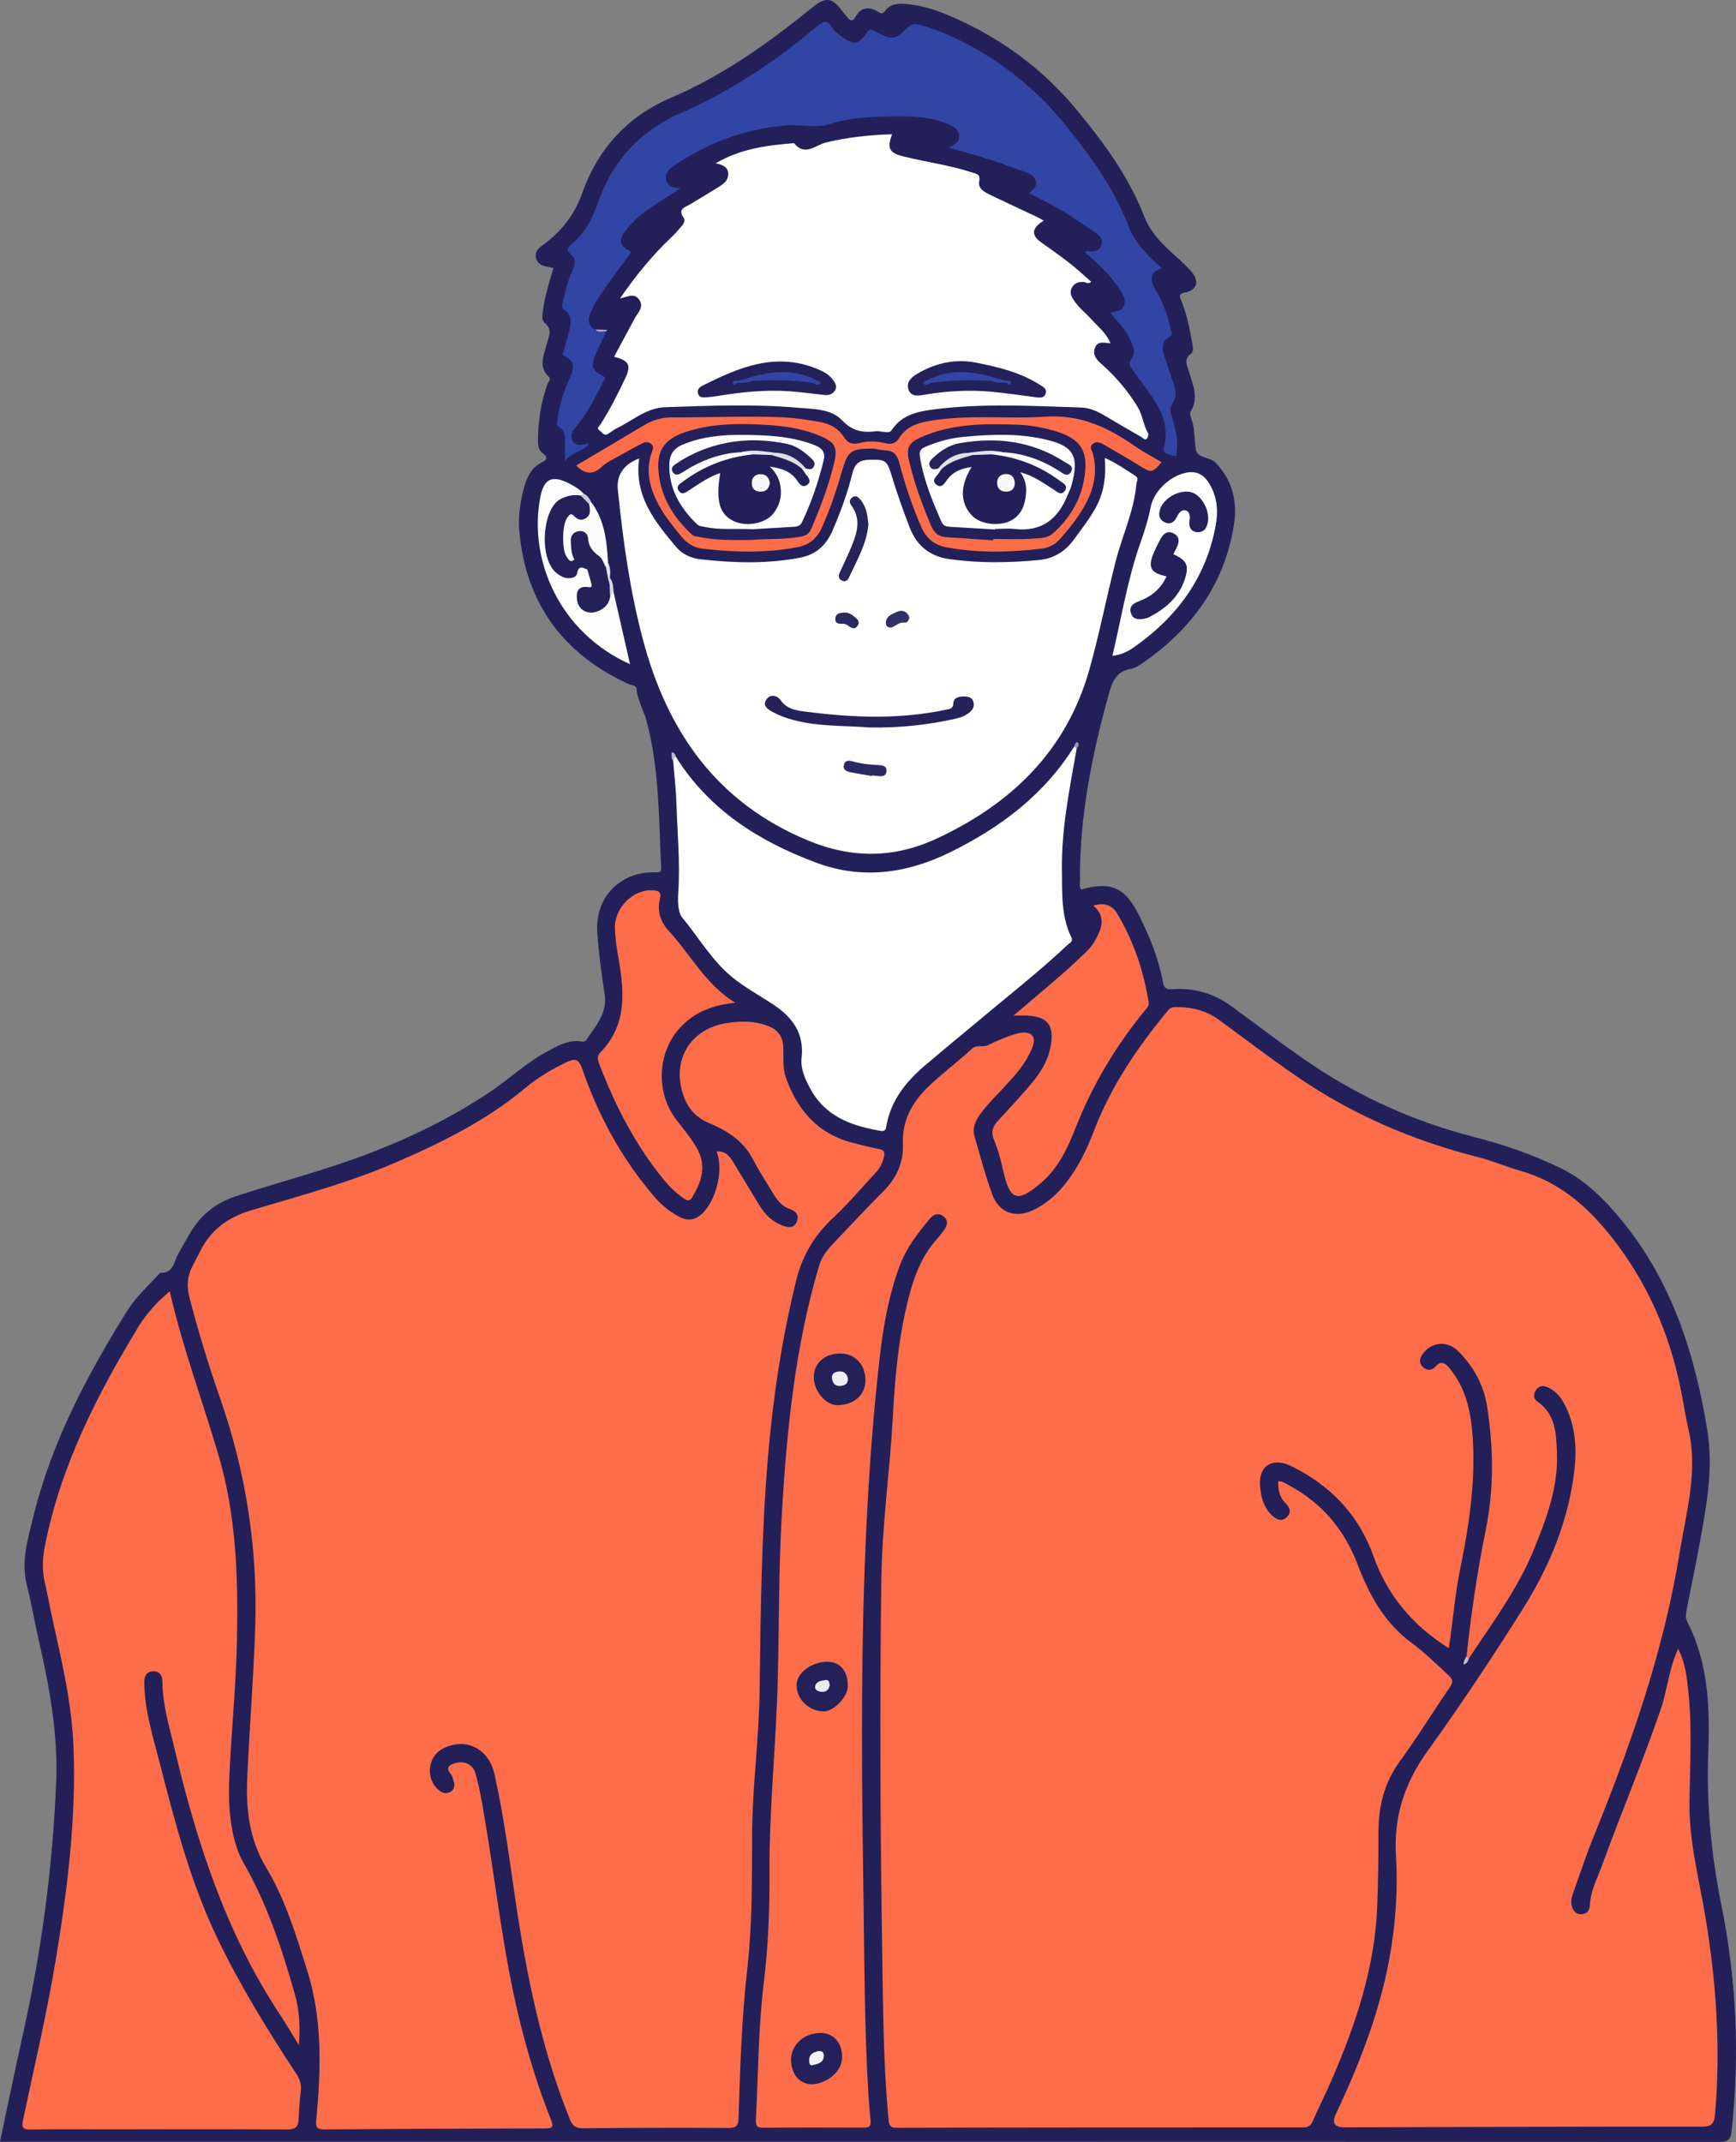 <?xml version="1.0" encoding="UTF-8"?><svg id="_レイヤー_2" xmlns="http://www.w3.org/2000/svg" viewBox="0 0 240.41 296.6"><rect x="0" y="0" width="240.41" height="296.6" fill="#808080" stroke="none"/><defs><style>.cls-1{fill:#e2e1e9;}.cls-1,.cls-2,.cls-3,.cls-4,.cls-5,.cls-6,.cls-7,.cls-8,.cls-9,.cls-10,.cls-11,.cls-12,.cls-13,.cls-14,.cls-15,.cls-16,.cls-17,.cls-18,.cls-19,.cls-20,.cls-21,.cls-22,.cls-23,.cls-24,.cls-25,.cls-26,.cls-27,.cls-28,.cls-29{stroke-width:0px;}.cls-2{fill:#d8d7e1;}.cls-3{fill:#24215a;}.cls-4{fill:#b4b3c6;}.cls-5{fill:#cbcad7;}.cls-6{fill:#232059;}.cls-7{fill:#27245c;}.cls-8{fill:#e3e3ea;}.cls-9{fill:#25225a;}.cls-10{fill:#323065;}.cls-11{fill:#fd6d4a;}.cls-12{fill:#242159;}.cls-13{fill:#e0e0e8;}.cls-14{fill:#bfbecf;}.cls-15{fill:#ebebf0;}.cls-16{fill:#eeedf2;}.cls-17{fill:#f9f9fa;}.cls-18{fill:#e0dfe7;}.cls-19{fill:#fefefe;}.cls-20{fill:#bbbacb;}.cls-21{fill:#f3f3f6;}.cls-22{fill:#26235b;}.cls-23{fill:#fdfdfe;}.cls-24{fill:#f8f8f9;}.cls-25{fill:#3145a5;}.cls-26{fill:#2c2960;}.cls-27{fill:#2b2960;}.cls-28{fill:#fcfcfc;}.cls-29{fill:#9897b1;}</style></defs><g id="_レイヤー_1-2"><path class="cls-6" d="M76.67,37.1c-.38-.07-.71-.11-1.02-.19-.67-.17-1.27-.45-1.43-1.21-.16-.76.25-1.26.82-1.67,2.58-1.87,4.47-4.13,5.58-7.28,2.14-6.07,6.26-10.64,12.22-13.18,7.29-3.11,13.61-7.63,19.7-12.57,1.84-1.5,2.75-1.33,4.17.61.19.27.41.52.62.77.4.47.72.68,1.14-.05.71-1.25,1.76-1.49,3.02-.76.35.2.66.53,1.05-.03.72-1.03,1.83-1.09,2.95-.99,2.34.2,4.54.96,6.66,1.91,6.63,2.96,12.32,7.12,16.99,12.79,3.74,4.53,7.16,9.17,9.3,14.68.88,2.27,2.58,3.94,4.36,5.53.81.73,1.63,1.46,2.31,2.3,1,1.24.6,2.43-.97,2.73-1,.19-.78.57-.53,1.2.77,1.9,1.16,3.9,1.51,5.91.08.48.2,1.1-.16,1.36-1.13.8-.55,1.66-.28,2.57.53,1.79,1.36,3.55.2,5.47-.23.38.21,1.16.33,1.76.25,1.16.2,2.38.41,3.51.23,1.23,1.91.94,2.73,1.8,2.42,2.53,3.05,5.54,2.5,8.81-1.37,8.19-5.92,14.32-12.66,18.95-.46.32-.98.67-1.52.76-2.01.31-2.62,1.71-3.1,3.45-2.35,8.43-4.06,16.95-4.01,25.75,0,.46-.11.94.15,1.37,4.17-1.16,6.09-.32,8.05,3.6,1.46,2.93,2.69,5.96,3.29,9.2.14.76.36,1.07,1.27,1,3.03-.23,5.81.58,8.28,2.4,3.71,2.72,7.35,5.53,11.17,8.09,6.86,4.6,14.32,7.9,22.34,9.96,4.13,1.06,8.17,2.46,12.01,4.32,2.62,1.27,4.76,3.1,6.76,5.27,8.1,8.82,11.68,19.51,13.56,31.04.85,5.21-.08,10.19-.98,15.22-.56,3.12-1.23,6.23-1.83,9.34-.13.65-.29,1.31.04,1.95,2.92,5.7,3.13,11.87,2.9,18.05-.27,7.19.41,14.22,1.84,21.3,2.07,10.26,2.53,20.69,1.39,31.14-.13,1.17-.47,1.52-1.7,1.52-78.87-.04-157.73-.03-236.6-.03H0c1.07-5.01,2.07-9.92,3.16-14.81,2.59-11.55,4.14-23.23,4.62-35.04.27-6.73-.97-13.31-2.47-19.84-.56-2.45-.97-4.93-1.59-7.36-.84-3.3.14-6.4.9-9.51,2.52-10.29,7.42-19.53,12.97-28.44,1.16-1.86,2.77-3.36,4.26-4.95.13-.14.29-.36.43-.36,1.8.03,1.8-1.57,2.4-2.62.59-1.03,1.16-2.07,1.77-3.08,1.46-2.4,3.49-4,6.21-4.89,6.16-2.02,12.46-3.64,18.52-5.96,5.77-2.21,11.29-4.92,16.45-8.33,2.72-1.8,5.11-4.09,7.99-5.67,1.55-.85,3.05-1.76,4.93-1.47.25.04.48.03.63-.19,1.3-1.95,2.96-3.71,2.55-6.4-.44-2.85-.83-5.73-1.02-8.61-.3-4.81,3.22-8.36,8.03-8.22.58.02.85.02.82-.69-.34-6.81-.24-13.66-2.04-20.33-.39-1.46-1.22-2.78-1.36-4.31-.06-.64-.69-.54-1.08-.72-9.02-4.15-14.21-11.07-15.15-21.02-.19-2.04.08-4.08.6-6.06.4-1.53,1.05-2.95,2.61-3.69.66-.32.68-.73.09-1.14-.67-.48-.74-1.17-.73-1.9.03-2.62.4-5.19,1.29-7.67.12-.34.54-.77.25-1.04-1.54-1.42-.72-2.98-.35-4.5.26-1.06.93-2.06-.29-3.04-.43-.35-.28-1.15-.19-1.78.26-1.97.86-3.86,1.44-5.81Z"/><path class="cls-11" d="M203.09,229.36c.63-5.89,1.49-11.74,2.67-17.56,1.15-5.67,1.07-11.42.17-17.13-.46-2.91-1.87-5.47-3.96-7.57-1.54-1.54-3.73-1.32-4.94.36-.44.61-.59,1.22,0,1.79.57.56,1.26.52,1.76-.04.81-.9,1.36-.47,1.94.23,2.37,2.85,3.01,6.22,3.23,9.8.37,6.12-.54,12.09-1.76,18.05-.63,3.1-.91,6.28-1.35,9.43-.07.5-.15,1-.22,1.48-4.97-3.13-8.49-7.28-10.44-12.78-1.85-5.21-5.32-9.12-10.16-11.8-.5-.27-1-.55-1.52-.77-2.52-1.05-4.26.25-4.01,2.98.14,1.5.5,2.89,1.64,3.97.61.58,1.28.93,2,.31.76-.65.5-1.38-.1-1.97-.85-.84-1.07-1.85-1.02-3.06.62,0,1.07.34,1.54.6,4.54,2.44,7.62,6.13,9.45,10.93,1.6,4.22,3.73,8.1,7.47,10.85,1.84,1.35,3.45,2.96,5.13,4.5.62.58.64.95.17,1.64-2.33,3.4-4.49,6.93-6.92,10.25-2.18,2.99-2.97,6.27-2.96,9.87,0,3.41-.05,6.83-.18,10.24-.32,8.38-2.93,16.18-6.21,23.79-.86,2-1.85,3.95-2.72,5.94-.29.68-.7.86-1.4.86-18.73,0-37.47,0-56.2.05-.91,0-1.06-.33-1.14-1.14-.72-7.56-.75-15.16-.87-22.74-.27-17.45-.37-34.9-.12-52.36.11-7.4,1.18-14.74,1.58-22.13.31-5.78.83-11.54,2.35-17.15.76-2.82,1.86-5.47,3.87-7.66.32-.35.6-.74.88-1.12.48-.65.61-1.34-.09-1.89-.68-.53-1.34-.31-1.87.31-1.68,2-3.26,4.06-4.19,6.55-1.63,4.39-2.37,8.97-2.87,13.59-2.73,24.86-2.5,49.8-2.13,74.74.13,8.72.13,17.45.66,26.16.08,1.28.17,2.56.31,3.83.08.74-.14.99-.91.99-4.65-.02-9.3-.03-13.94.02-.97.01-1.07-.38-1.03-1.18.33-6.3.33-12.61,1.09-18.88.61-5,.82-10.03.79-15.05-.06-9.02.93-17.99,1.15-26.99.19-7.68.12-15.36.57-23.03.68-11.57,1.84-23.05,5.15-34.22.43-1.44,1.36-2.46,2.35-3.49,2.2-2.29,4.35-4.63,6.6-6.87,1.81-1.82,2.76-3.96,2.66-6.51-.14-3.42,1.45-6.02,3.83-8.22,1.84-1.71,3.86-3.23,5.7-4.93.72-.67,1.54-.16,2.27-.53,1.1-.55,2.24-1.03,3.41-1.42.9-.3,2.11-.57,2.7.11.54.63,0,1.72-.4,2.54-.75,1.56-1.89,2.83-3.04,4.1-1.27,1.4-2.66,2.71-3.78,4.25-.67.92-1.1,1.93-.77,3.06.77,2.68,1.49,5.39,2.44,8.01.94,2.59,3.25,3.39,5.76,2.16,2.5-1.23,4.3-3.24,5.74-5.57,1.03-1.65,1.85-3.42,2.54-5.23,2.39-6.28,6.09-11.74,10.36-16.87.39-.47.83-.4,1.27-.4,2.09,0,4.03.52,5.74,1.77,3.52,2.57,6.99,5.22,10.58,7.7,7.72,5.34,16.2,9,25.3,11.3,1.97.5,3.85,1.33,5.81,1.88,5.98,1.68,10.13,5.68,13.69,10.52,4.61,6.27,7.41,13.29,8.79,20.9.27,1.49.53,2.99.86,4.46,1.33,5.81-.33,11.38-1.24,17.02-2.23,13.74-6.81,26.76-12.02,39.59-1.01,2.5-1.84,5.07-2.76,7.61-.2.55-.31,1.11-.16,1.67.18.69.57,1.23,1.38,1.17.82-.05,1.1-.58,1.14-1.35.1-1.88.99-3.54,1.62-5.26,2.66-7.3,5.68-14.46,8.2-21.8.92-2.67,1.1-5.56,2.4-8.32,1.02,2,1.22,4.06,1.43,6.11.51,5.02.2,10.05.13,15.07-.07,5.42,1.32,10.6,2.2,15.87,1.52,9.05,2.14,18.17,1.35,27.35-.11,1.24-.4,1.75-1.81,1.75-16.5-.02-33.01.05-49.51.09q-2.07,0-1.21-1.81c3.49-7.39,6.42-14.98,7.69-23.11.65-4.18.91-8.42.65-12.62-.34-5.47,1.18-10.12,4.38-14.57,4.62-6.42,9.01-13.01,13.22-19.72,3.67-5.85,6.27-12.12,7.09-19.01.39-3.27.17-6.54-1.49-9.53-.52-.94-1.24-1.67-2.23-2.11-.67-.3-1.22-.14-1.61.45-.37.55-.29,1.2.21,1.54,2.52,1.71,2.61,4.37,2.72,6.97.22,4.82-1.44,9.23-3.22,13.58-2.25,5.48-5.8,10.2-9.03,15.1-.26.05-.41,0-.3-.31Z"/><path class="cls-11" d="M99.26,159.42c1.27-.06,1.81.71,2.3,1.51,1.23,2.02,2.44,4.06,3.68,6.07.77,1.24,1.78,2.19,3.19,2.71.81.3,1.55.33,1.92-.56.37-.89-.14-1.47-.96-1.75-1.18-.4-1.82-1.32-2.41-2.3-.96-1.58-1.96-3.15-2.81-4.76-1.36-2.56-3.67-3.87-6.07-4.89-2.09-.9-3.1-2.45-3.63-4.34-1.32-4.69,1.36-8.71,6.17-9.46,1.93-.3,3.86-.32,5.74.41,1.28.5,1.98,1.35,2.08,2.75.1,1.46-.13,2.96.37,4.38,1.6,4.51,4.42,7.79,9.23,9.03,1.19.31,2.38.63,3.59.85.73.13.94.38.76,1.14-.19.82-.55,1.51-1.1,2.11-1.97,2.12-3.84,4.34-5.95,6.31-2.56,2.41-4.23,5.14-5.09,8.62-1.98,8.04-3.21,16.16-3.91,24.39-.93,10.88-1.02,21.78-1.17,32.69-.09,6.63-1.02,13.23-1.04,19.87-.02,6.07.04,12.15-.64,18.19-.79,6.94-1.02,13.9-1.23,20.86-.03,1.12-.39,1.39-1.48,1.38-6.69-.04-13.37-.02-20.06.04-1.02,0-1.45-.32-1.83-1.26-3.95-9.78-6.01-20.03-7.54-30.41-.85-5.81-1.61-11.64-2.9-17.38-.8-3.57-4.01-5.12-7.14-3.52-2.26,1.16-2.43,4.54-.3,5.94.44.29.89.3,1.34.05.42-.23.58-.63.55-1.08-.02-.28-.16-.54-.21-.82-.13-.67-1.45-1.41.09-2,1.31-.5,2.64.01,3.01,1.25.62,2.04.94,4.16,1.3,6.26,1.58,9.29,2.57,18.68,4.81,27.86,1.16,4.75,2.58,9.41,4.39,13.95.39.98.21,1.17-.81,1.18-10.2.02-20.39.06-30.59.14-1.08,0-1.2-.34-1.11-1.3.66-6.97.87-13.95-1.26-20.72-1.54-4.87-3.02-9.82-5.67-14.22-2.36-3.92-2.82-8.09-2.63-12.44.31-7.01.89-14,1.11-21.02.33-10.8-1.29-21.24-4.83-31.42-1.62-4.65-3.07-9.36-4.3-14.13-.39-1.52-.27-2.9.43-4.26.35-.67.7-1.34,1.04-2.02,1.47-2.97,3.8-4.73,7.02-5.7,6.62-1.99,13.32-3.76,19.69-6.48,6.5-2.78,12.83-5.88,18.32-10.46,1.74-1.46,3.71-2.63,5.78-3.61,1.05-.5,1.63-.5,2.12.93,2.25,6.5,5.49,12.47,9.99,17.71.99,1.16,2.17,2.12,3.54,2.82.91.47,1.81.48,2.68-.14,2.18-1.56,3.49-6.21,2.41-8.92Z"/><path class="cls-11" d="M23.51,178.79c1.76,7.77,4.53,15.14,6.75,22.68,2.46,8.36,2.73,16.89,2.56,25.49-.13,6.35-.77,12.68-1.06,19.02-.14,3.18-.03,6.36.91,9.44.25.81.55,1.63.97,2.35,3.33,5.75,5.38,11.99,7.19,18.33.65,2.26.75,4.61.56,7.05-.91-1.47-1.79-2.96-2.74-4.41-7.41-11.25-11.46-23.84-14.52-36.8-.71-2.99-1.62-5.95-1.64-9.07,0-.86-.36-1.53-1.34-1.47-.96.07-1.18.79-1.17,1.63.05,3.84,1.22,7.47,2.16,11.13,2.1,8.21,4.24,16.42,7.92,24.11,3.13,6.55,6.94,12.72,10.92,18.78.5.76.78,1.46.68,2.36-.15,1.32-.25,2.64-.3,3.97-.04,1.11-.45,1.46-1.63,1.46-8.34-.06-16.69-.03-25.03-.02-3.46,0-6.92-.05-10.38.03-1.26.03-1.34-.35-1.11-1.44,1.56-7.32,3.27-14.61,4.5-21.99,1.62-9.77,2.86-19.61,2.47-29.56-.24-6.09-1.65-12-2.96-17.92-.36-1.62-.64-3.25-1.02-4.87-.4-1.7-.3-3.36.03-5.07,2.18-11.11,7.26-20.97,13.07-30.52.61-1,1.4-1.91,2.18-2.8.59-.66,1.29-1.22,2.03-1.9Z"/><path class="cls-19" d="M88.51,63.47c-.72,5.22,2.2,8.78,5.15,12.29.83.99,2.09,1.54,3.38,1.68,4.58.51,9.16.65,13.73-.22,2.2-.42,3.61-1.68,4.5-3.71,1.14-2.61,2.11-5.28,2.79-8.04.34-1.38,1.09-1.8,2.39-1.82,2.2-.04,2.39.08,3.04,2.23.72,2.4,1.57,4.76,2.47,7.11,1.01,2.63,2.84,4.05,5.56,4.43,4.11.57,8.23.51,12.34.12,2.02-.19,3.64-1.15,4.87-2.85,1.03-1.42,2.11-2.79,2.97-4.33,1.18-2.11,1.5-4.37,1.3-6.96,1.61.71,2.89,1.64,4.23,2.48.51.32.18.75.14,1.15-.33,3.78-1.99,7.2-2.9,10.81-1.24,4.91-2.22,9.89-3.58,14.77-3.16,11.29-10.78,18.66-21.16,23.49-5.91,2.75-11.76,2.79-17.86.26-12.65-5.26-19.48-15.11-22.86-27.89-1.76-6.67-2.71-13.46-3.41-20.3,0-.09-.02-.19-.03-.28q-.36-3.1,2.92-4.42Z"/><path class="cls-19" d="M144.5,30.58c-1.64,1-1.73,1.97-.3,2.99,1.97,1.4,3.96,2.77,5.75,4.41.38.34.76.68,1.18,1.05-.5.35-.77.03-1.07.01-.67-.04-1.22.13-1.58.72-.34.56-.22,1.11.1,1.61.7,1.15,1.77,1.97,2.66,2.95.88.96,1.95,1.77,2.55,3.22-.92-.1-1.8-.35-2.16.63-.36.98.23,1.63.89,2.21,1.97,1.74,3.64,3.7,5.02,5.95.71,1.16.78,2.51,1.45,3.65.1.17-.02.61-.18.77-.25.24-.5-.1-.73-.23-1.68-.97-3.36-1.94-5.02-2.93-1.03-.61-2.13-1.13-3.32-1.17-6.72-.2-13.45-.61-20.15.23-2.33.29-4.64.69-6.08,2.87-.26.4-.63.33-1.02.29-.42-.04-.86-.14-1.27-.09-1.79.22-3.2-.05-4.61-1.53-1.55-1.63-4.02-1.55-6.17-1.74-6.1-.53-12.21-.28-18.32-.07-2.54.08-4.43,1.79-6.58,2.85-.47.23-.88.55-1.32.83-.59.38-.84-.24-1.2-.46-.47-.29-.03-.58.12-.81,1.33-2.08,2.44-4.28,3.49-6.51.8-1.72.45-2.38-1.59-2.88.97-1.81,1.93-3.59,2.88-5.36.43-.8,1.32-1.53.59-2.56-.68-.97-1.62-.37-2.65-.16,2.17-3.13,4.42-5.92,7.05-8.4.55-.52,1.05-1.09,1.54-1.67.26-.3.46-.77.26-1.05-.96-1.3.22-1.51.93-1.95,1.33-.82,2.69-1.6,4-2.44.65-.41,1.26-.92,1.21-1.8-.05-.91-.78-1.19-1.75-1.4,3.46-2.02,7.07-2.48,10.73-2.78.05,0,.12-.01.14,0,1.5,1.88,2.99.24,4.41-.1,3.02-.73,6.06-1.05,9.16-1.14-.72,1.91-.4,2.58,1.54,3.06,3.17.79,6.43,1.21,9.54,2.23.61.2,1.18.2.98,1.24-.2,1.02.81,1.52,1.63,1.91,2.18,1.05,4.37,2.06,6.55,3.09.21.1.4.23.74.42Z"/><path class="cls-19" d="M93.58,104.76c4.62,7.38,11.54,11.74,19.48,14.69,6.43,2.39,12.65,1.46,18.67-1.52,6.91-3.43,12.9-7.93,17.04-14.59.27-.06.41.02.33.32-.99,5.6-2.13,11.18-2.04,16.9.05,3.11-.13,6.28,1.3,9.2.32.66-.29.83-.58,1.11-3.06,2.9-6.35,5.55-9.6,8.24-3.35,2.79-6.72,5.55-10.05,8.38-2.65,2.25-4.78,4.87-5.39,8.44-.08.49-.21.75-.81.64-4-.69-7.61-1.95-9.72-5.84-.74-1.37-1.37-2.75-1.2-4.3.37-3.37-1.26-5.58-3.9-7.33-1.89-1.26-3.9-2.33-5.68-3.78-2.84-2.31-4.64-5.49-6.93-8.25-.68-.82-.64-2.44-.56-3.68.26-4.03-.14-8.04-.26-12.06-.06-1.99-.3-3.97-.45-5.95-.07-.32-.21-.67.35-.64Z"/><path class="cls-25" d="M83.97,45.86c-.44.94-.9,1.88-1.33,2.82-.93,2.07-.75,2.58,1.2,3.59-1.14,2.24-2.24,4.49-3.79,6.49-.5.64-1.27,1.26-.74,2.26.5.94,1.37.46,2.29.43-.97,1.24-2.69,1.11-3.36,2.48,0-.92,0-1.85,0-2.77,0-.77-.02-1.54-.78-2.01-.49-.3-.3-.73-.24-1.15.25-1.85.78-3.6,1.53-5.31.54-1.23,1.21-2.51-.57-3.38-.47-.23-.13-.58-.06-.86.24-.96.53-1.92.76-2.88.24-1,.34-2-.72-2.66-.51-.31-.3-.75-.21-1.14.36-1.47.68-2.95,1.33-4.34.34-.73.52-1.58-.13-2.12-.81-.67-.57-1.02.07-1.56,1.89-1.57,2.89-3.7,3.69-5.96,1.65-4.62,4.53-8.27,8.76-10.8.61-.37,1.22-.74,1.87-1.02,7.19-3.02,13.6-7.28,19.55-12.27.82-.69,1.46-1.11,2.16.15.29.51.86.87,1.35,1.24,1.53,1.17,2.33,1.09,3.38-.49.39-.59.63-.6,1.21-.28,2.33,1.3,2.74,1.25,4.57-.55.43-.42.77-.53,1.36-.39,2.37.57,4.57,1.56,6.71,2.68,5.27,2.76,9.77,6.42,13.56,11.06,3.56,4.36,6.83,8.83,8.87,14.13.9,2.35,2.63,4.14,4.64,5.89-.64.29-1.29.47-1.39,1.2-.1.66.17,1.2.49,1.74,1.04,1.72,1.74,3.57,2.13,5.54.07.34.36.74-.14,1-1.22.65-1.04,1.68-.73,2.72.35,1.13.76,2.24,1.13,3.37.34,1.06.77,2.04-.05,3.19-.56.79,0,1.84.22,2.75.3,1.2.6,2.4.4,3.65-.05.3.2.98-.39.82-.55-.15-1.62-.31-1.41-1.07,1.24-4.62-2.07-7.41-4.17-10.68-.38-.59-.92-.89-.26-1.74.67-.87.13-1.92-.31-2.82-.63-1.29-1.65-2.29-2.67-3.5.78-.23,1.7-.18,1.94-1.12.26-1.01-.36-1.71-.86-2.45-1.25-1.85-2.9-3.34-4.58-4.8.23-.31.47-.16.67-.14.72.05,1.34-.08,1.6-.85.26-.77-.18-1.29-.74-1.68-1.12-.79-2.27-1.55-3.42-2.31-1.83-1.19-3.77-2.17-5.84-3.2.5-.5,1.13-.89.92-1.69-.21-.83-.92-1.05-1.57-1.29-3.4-1.27-6.85-2.4-10.49-3.31.76-.47,1.54-.76,1.44-1.71-.1-.97-.87-1.27-1.62-1.6-2-.88-4.14-1.04-6.27-1.04-3.37,0-6.78.03-10.01,1.04-2.09.65-4.09.03-6.13.21-5.63.48-10.69,2.37-15.34,5.5-.68.46-1.35.96-1.22,1.92.14.94.91,1.19,1.97,1.33-1.42.9-2.61,1.64-3.79,2.41-1.4.91-2.66,1.98-3.7,3.3-1.16,1.47-.96,2.29.72,3.05-1.44,1.99-2.91,3.95-4.3,5.96-.54.77-.96,1.63-1.36,2.49-.42.92-.32,1.76.64,2.33.48.24,1.04-.08,1.51.23Z"/><path class="cls-11" d="M140.36,140.61c2.36-2.01,4.48-3.79,6.57-5.6,1.18-1.02,2.31-2.1,3.45-3.17.8-.76,1.38-1.68,1.81-2.69.6-1.38.54-2.67-.79-3.76,1.53-.47,2.62-.07,3.32,1.11,2.26,3.78,3.64,7.88,4.35,12.23.09.53-.2.79-.47,1.11-4.05,4.94-7.3,10.34-9.64,16.31-1.09,2.78-2.36,5.51-4.68,7.53-3.51,3.06-4.43,2.37-5.33-1.5-.34-1.48-.7-2.95-1.29-4.34-.43-1-.24-1.81.48-2.59,1.48-1.6,2.96-3.2,4.38-4.85,1.44-1.66,2.65-3.46,3.01-5.7.45-2.77-.46-3.93-3.23-4.08-.55-.03-1.09,0-1.97,0Z"/><path class="cls-11" d="M101.8,138.84c-2.99.3-5.56,1.23-7.58,3.4-3.1,3.32-3.45,8.74-.79,12.47,1.02,1.42,2.21,2.72,3.08,4.26,1.39,2.46.64,4.65-.66,6.82-.35.59-.73.43-1.17.13-1.06-.73-1.97-1.62-2.79-2.62-3.84-4.71-6.6-10.02-8.78-15.67-.23-.61-.57-1.28,0-1.87,3.98-4.1,3.28-8.98,2.4-13.92-.19-1.07-.3-2.16-.35-3.25-.14-2.86,2.54-5.53,5.28-5.32.78.06,1.19.2.94,1.2-.39,1.61.05,3.12,1.18,4.35,3.06,3.32,5.17,7.52,9.24,10Z"/><path class="cls-11" d="M79.79,64.46c3.2-1.9,6.33-3.75,9.47-5.62,1.17-.7,2.43-1.05,3.79-1.05,4.98.02,9.95-.2,14.93-.03,1.86.06,3.68.33,5.5.65,1.42.25,2.6.86,3.39,2.11.52.82,1.17,1.09,2.17.82,1.15-.3,2.37-.28,3.52.02.87.23,1.5.03,1.95-.7.9-1.44,2.27-2.02,3.89-2.32,5.46-1.01,10.98-.29,16.45-.65,4.8-.32,8.64,1.52,12.36,4.11,1.16.81,2.42,1.46,3.65,2.19-1.27,1.5-1.4,1.5-3.01.51-1.65-1.02-3.34-1.99-5.02-2.96-.51-.29-1.07-.51-1.57-.01-.44.44-.02.84.09,1.29.54,2.04.31,4.04-.53,5.96-.98,2.24-2.5,4.13-4.11,5.94-.66.74-1.56,1.14-2.5,1.25-4.39.51-8.79.63-13.17-.2-1.69-.32-2.77-1.26-3.46-2.82-1.26-2.87-2.24-5.83-3.04-8.86-.27-1.04-.73-1.69-1.89-1.73-.66-.02-1.31-.24-1.97-.25-2.8,0-3.28.37-4.05,3.02-.78,2.69-1.65,5.33-2.8,7.89-.68,1.51-1.74,2.42-3.36,2.73-4.38.85-8.77.72-13.16.22-1.2-.14-2.21-.76-3-1.74-1.1-1.37-2.22-2.72-3.06-4.27-1.31-2.42-1.95-4.91-.89-7.61.13-.34.11-.65-.2-.9-.38-.3-.8-.29-1.2-.08-1.05.56-2.09,1.11-3.12,1.7-.86.49-1.81.91-2.53,1.58-1.29,1.2-2.37.95-3.55-.22Z"/><path class="cls-19" d="M154.05,90.8c1.27-5.29,2.08-10.57,3.87-15.61.57-1.61,1.09-3.22,1.41-4.9.43-2.25,2.59-4.32,4.84-4.82,1.47-.33,2.48.19,3.24,1.4,1.19,1.88,1.32,3.92.92,6.03-1.36,7.2-5.41,12.59-11.3,16.72-.83.58-1.76,1.05-2.99,1.18Z"/><path class="cls-23" d="M84.98,82.02c.74,3.26,1.49,6.53,2.27,9.94-9.72-4.36-14.1-14.39-12.43-23.11.5-2.58,1.64-3.12,4-1.91.71.37,1.41.77,1.96,1.38.09.27-.07.41-.27.53-.35.15-.73.16-1.11.16-1.4.02-2.43.8-2.85,1.97-.78,2.13-1.16,4.37-.25,6.6.25.62.66,1.15,1.2,1.55.77.58,1.54.72,2.23-.14.48-.59,1-.87,1.67-.3.43.53.63,1.16.73,1.82.08.5,0,.97-.65,1.04-1.08.12-1.35.77-1.08,1.7.26.88,1.27,1.32,2.19,1.02.84-.28,1.24-.97,1.63-1.69.2-.26.33-.63.77-.56Z"/><path class="cls-28" d="M81.86,69.5c1.89,2.51,2.18,5.46,2.35,8.45.12.29.16.56-.2.71-1.03-1.14-2.52-1.9-2.86-3.6-.1-.52-.36-1.07-1-.99-.74.09-.69.76-.74,1.33-.06.76.38,1.46.28,2.22-.84.71-1.31.09-1.63-.54-.94-1.83-.58-3.67.17-5.45.22-.53.75-.75,1.31-.49,1.35.61,1.66-.21,1.81-1.27.1-.22.22-.4.5-.37Z"/><path class="cls-2" d="M84.98,82.02c-.16.19-.32.37-.48.56-.6-.6-.4-1.38-.47-2.1.04-.25.19-.4.43-.47.49.59.44,1.31.52,2.01Z"/><path class="cls-1" d="M84.46,80.01c-.07.09-.15.19-.22.28-.53-.49-.71-1.04-.33-1.71.1-.21.2-.42.3-.64.35.66.32,1.36.25,2.07Z"/><path class="cls-5" d="M81.86,69.5c-.09.1-.19.21-.28.31-.62-.15-1.04-.51-1.13-1.17.11-.11.22-.22.33-.33.52.25.85.67,1.08,1.19Z"/><path class="cls-20" d="M93.58,104.76c-.29.11-.23.42-.35.64-.26-.36-.26-.77-.2-1.25.37.06.5.3.55.61Z"/><path class="cls-14" d="M203.09,229.36c.1.1.2.21.3.31-.1.35-.25.67-.68.79-.07-.45.17-.77.38-1.1Z"/><path class="cls-4" d="M83.97,45.86c-.51-.04-1.07.26-1.51-.23.53.01,1.05.02,1.58.04,0,0,.02.06.01.09-.02.04-.05.07-.08.1Z"/><path class="cls-29" d="M149.1,103.65c-.11-.11-.22-.21-.33-.32.02-.29.31-.66.42-.58.35.27.14.61-.09.9Z"/><path class="cls-3" d="M113.53,281.47c1.83-.02,2.99,1.19,3.09,3.14.11,2.34-2.24,3.79-3.9,3.95-1.86.17-3.16-1.29-3.17-3.35,0-2.06,1.74-3.7,3.98-3.73Z"/><path class="cls-12" d="M119.85,191.13c-.01,2.01-1.57,3.39-3.86,3.43-1.59.02-3.28-1.94-3.29-3.84-.02-2,1.53-3.37,3.76-3.32,2,.04,3.4,1.58,3.39,3.74Z"/><path class="cls-12" d="M110.33,233.18c.06-1.62,2.17-3.14,4.3-3.1,1.76.03,2.82,1.34,2.77,3.41-.03,1.54-1.99,3.52-3.41,3.46-2.11-.09-3.74-1.77-3.67-3.76Z"/><path class="cls-9" d="M120.42,100.72c-3.47-.27-7.1-.1-10.61-1.05-1.01-.27-1.98-.63-2.9-1.14-.65-.37-1.32-.86-.79-1.66.56-.87,1.58-.52,1.95.03.95,1.38,2.37,1.49,3.73,1.66,6.41.82,12.82,1.06,19.21-.3.52-.11.97-.11,1.01-.87.05-.84.8-.96,1.49-.96.6,0,1.17.15,1.32.83.15.7-.26,1.16-.78,1.54-.55.39-1.19.59-1.83.73-3.85.86-7.75,1.27-11.79,1.19Z"/><path class="cls-7" d="M120.26,72.65c-.25,2.66-1.6,4.96-2.71,7.35-.17.36-.5.6-.93.4-.45-.22-.57-.59-.36-1.06.59-1.29,1.21-2.56,1.74-3.87.75-1.84,1.24-3.69-.12-5.51-.27-.37-.28-.82.17-1.11.47-.31.8-.03,1.09.31.84,1,1.01,2.21,1.12,3.49Z"/><path class="cls-27" d="M120.79,107.45c-1.02-.18-2.05-.33-3.06-.54-.53-.11-1.06-.36-.85-1.05.2-.68.77-.56,1.29-.42,1.1.31,2.22.43,3.35.48.58.02,1.29.07,1.25.81-.04.86-.78.77-1.41.69-.19-.02-.38-.04-.56-.06,0,.02,0,.05-.01.07Z"/><path class="cls-10" d="M125.94,85.55c-.11.36-.29.7-.66.66-.63-.07-1.04.25-1.53.54-.48.29-1.05.12-1.07-.45-.04-.97.83-1.27,1.54-1.59.62-.28,1.2-.14,1.59.47.07.11.09.26.12.37Z"/><path class="cls-26" d="M117.03,84.82c.36-.02.75.14,1.08.41.43.34,1.06.69.69,1.35-.39.69-.93.37-1.42,0-.17-.13-.42-.23-.63-.22-.56.03-1.13,0-1.07-.73.05-.72.66-.82,1.35-.81Z"/><path class="cls-3" d="M143.69,55.03c-2.2-.28-4.21-.58-6.23-.78-3.03-.29-6.05-.14-9.06.34-.98.16-2.21.51-2.6-.69-.37-1.16.68-1.87,1.62-2.38,2.4-1.31,5-1.84,7.68-1.32,3.11.6,6.2,1.35,8.93,3.09.43.27.98.54.78,1.2-.2.66-.8.54-1.13.54Z"/><path class="cls-3" d="M114.09,54.68c-1.65-.18-3.29-.41-4.94-.52-3.23-.2-6.43.12-9.61.64-.61.1-1.22.18-1.83.22-.43.03-.89,0-1.04-.53-.15-.49.12-.83.53-1.04,5.19-2.65,10.44-4.84,16.34-2.21.66.29,1.26.65,1.71,1.22.36.45.73.97.41,1.55-.32.59-.92.77-1.58.66Z"/><path class="cls-3" d="M104.07,74.76c-2.57.02-4.89.07-7.19-.41-.37-.08-.75-.06-1.06-.34-2.52-2.32-4.26-5.1-4.61-8.55-.32-3.11.79-4.67,3.75-5.65,3.43-1.13,6.98-1.21,10.54-1.02,2.85.15,5.66.49,8.3,1.67,1.83.81,2.19,1.51,1.75,3.45-.73,3.24-1.93,6.32-3.23,9.37-.33.78-.99.95-1.71,1.07-2.25.37-4.54.22-6.55.41Z"/><path class="cls-3" d="M137.55,74.81c-2.17-.15-4.34-.28-6.52-.44-1.03-.07-1.65-.54-2.09-1.58-1.23-2.93-2.33-5.89-3.05-8.99-.42-1.78-.06-2.5,1.63-3.25,4.33-1.93,8.93-1.92,13.53-1.74,1.7.07,3.38.37,5.03.86,3.68,1.1,4.85,2.84,3.96,7.16-.56,2.72-2.06,5.07-4.16,6.97-.86.78-1.95.71-2.94.78-1.79.13-3.59.04-5.39.04,0,.06,0,.13,0,.19Z"/><path class="cls-3" d="M161.53,79.79c-2.12-.43-2.57-1.19-1.85-3.01.29-.75.67-1.46,1.04-2.17.4-.77,1.02-1.19,1.86-.73.77.42.76,1.12.41,1.85-.16.34-.33.67-.49,1.01,1.92.86,2.21,1.59,1.54,3.56-.84,2.45-2.65,3.96-4.84,5.12-.25.13-.53.21-.8.26-.82.15-1.58.06-1.81-.89-.21-.87.37-1.25,1.11-1.53,1.69-.64,3.04-1.68,3.84-3.46Z"/><path class="cls-3" d="M164.74,72.07c.09-.55.03-1.2-.47-1.38-.61-.22-1.01.31-1.28.86-.39.81-1.02,1.18-1.83.69-.79-.48-.73-1.26-.39-2.02.68-1.49,2.84-2.51,4.29-2.04,1.36.44,2.48,2.47,2.22,4.06-.13.83-.54,1.49-1.45,1.44-.95-.06-1.23-.74-1.1-1.62Z"/><path class="cls-3" d="M80.46,68.64c.38.39.75.78,1.13,1.17.1.7.3,1.43-.43,1.92-.68.46-1.22.19-1.73-.35-.43-.45-.67.05-.87.3-.73.9-.78,4.48-.08,5.41.25.33.48.93,1.06.36.86.14,1.77.21,1.8,1.4-.6-.23-1.21-.63-1.41.49-.1.57-.68.72-1.24.71-.54-.01-.98-.25-1.42-.55-2.75-1.87-2.21-9.08.35-10.4.94-.48,1.84-.67,2.84-.48Z"/><path class="cls-12" d="M81.34,78.86c-.32-.83-1.41-.67-1.8-1.4-.47-.81-.44-1.71-.49-2.59-.03-.71.36-1.19,1.03-1.32.71-.14,1.31.28,1.35.93.07,1.19.65,1.89,1.57,2.55.45.32.62,1.02.92,1.56.11.57.22,1.14.33,1.71.31.74.14,1.53.26,2.29-.21,1.16-.94,1.83-2.03,2.14-1.22.34-2.36-.34-2.55-1.57-.19-1.22.09-2.11,1.63-1.86.53.09.37-.31.32-.52-.15-.64-.36-1.27-.54-1.91Z"/><path class="cls-21" d="M113.32,283.98c.56-.04.78.21.77.65-.03,1-.84,1.13-1.55,1.3-.47.11-.47-.33-.48-.65-.02-.91.64-1.13,1.26-1.3Z"/><path class="cls-16" d="M117.41,190.81c.08.81-.42,1-.95,1.07-.75.1-1.15-.31-1.24-1.02-.09-.7.38-.91.94-.97.74-.08,1.12.33,1.25.92Z"/><path class="cls-15" d="M114.9,233.39c-.14.53-.48.93-1.15.85-.43-.05-.93-.23-.87-.72.1-.73.81-.81,1.4-.91.51-.09.6.3.62.78Z"/><path class="cls-25" d="M128.3,52.7c3.26-1.74,6.57-1.33,9.91-.26-.08.68-.53.29-.85.29-2.83-.14-5.66-.12-8.48.27-.3.1-.61.24-.58-.3Z"/><path class="cls-25" d="M137.36,52.73c.27-.14.64.03.85-.29.38.09.77.17,1.15.26.08.05.12.11.1.17-.02.07-.04.1-.07.1-.68-.02-1.38.1-2.03-.24Z"/><path class="cls-25" d="M139.39,52.98c.01-.09,0-.19-.03-.27.29,0,.73.07.65.35-.11.37-.43.16-.62-.07Z"/><path class="cls-25" d="M128.3,52.7c.1.28.39.2.58.3-.33.2-.72.41-1,.09-.14-.15.16-.38.42-.39Z"/><path class="cls-25" d="M112.61,53.01c-2.82-.41-5.64-.42-8.48-.28-.32,0-.76.39-.85-.29,3.33-1.09,6.65-1.46,9.91.26.04.54-.28.4-.58.31Z"/><path class="cls-25" d="M103.28,52.45c.21.31.58.14.85.29-.64.34-1.34.23-2.03.25-.07-.07-.09-.13-.06-.19.03-.06.06-.08.09-.08.38-.09.77-.17,1.15-.26Z"/><path class="cls-25" d="M112.61,53.01c.19-.11.49-.02.58-.31.27.01.57.24.42.4-.29.32-.68.12-1-.09Z"/><path class="cls-25" d="M102.13,52.7c-.03.09-.04.18-.03.28-.19.23-.52.45-.62.07-.08-.28.36-.35.65-.35Z"/><path class="cls-19" d="M104.31,73.27c-2.67-.1-4.71.13-6.73-.32-.37-.08-.75-.08-1.05-.36-2.36-2.29-3.94-4.95-3.84-8.37.04-1.22.56-2.11,1.78-2.63,2.68-1.14,5.51-1.4,8.34-1.38,3.35.03,6.72.15,9.92,1.39,1.08.42,1.63.96,1.33,2.17-.73,2.94-1.69,5.8-3,8.54-.25.52-.68.6-1.16.63-2.08.12-4.16.25-5.6.33Z"/><path class="cls-19" d="M137.82,73.31c-2.08-.12-4.16-.25-6.24-.37-.49-.03-.93-.1-1.17-.63-1.29-2.94-2.53-5.89-3.02-9.11-.13-.84.21-1.1.82-1.36,1.67-.71,3.4-1.18,5.2-1.35,3.92-.37,7.84-.53,11.71.44,3.5.88,4.4,2.19,3.25,6.34-.11.41-.32.79-.48,1.18-1.32,3.36-3.59,5.23-7.38,4.79-.89-.1-1.8-.01-2.7-.01,0,.02,0,.05,0,.07Z"/><path class="cls-6" d="M111.1,64.95c.16.23.32.47.49.7.34.45.85.96.22,1.46-.61.48-1.06-.03-1.38-.52-.86-1.3-2.14-1.75-3.84-1.99,1.07.97,1.46,2.01,1.54,3.21.09,1.25-.28,2.33-1.04,3.3-1.05,1.33-3.59,1.86-5.34,1.1-2.1-.91-2.67-2.8-2.01-6.71-1.63.53-2.95,1.5-4.32,2.39-.48.31-1.02.73-1.45.02-.38-.62.18-.92.6-1.23,2.84-2.11,6.01-3.36,9.52-3.75.81-.6,1.72-.32,2.6-.29,1.19.3,2.38.6,3.45,1.23.44.26.95.46.97,1.1Z"/><path class="cls-22" d="M102.62,62.62c-2.46.09-4.73.85-6.87,2.03-.41.23-.8.5-1.21.74-.46.27-.97.58-1.36-.03-.4-.63.13-.93.57-1.23,2.07-1.39,4.34-2.3,6.78-2.79,2.83-.57,5.65-.47,8.46.12,1.36.28,2.39,1.1,3.37,2.01.32.3.59.63.35,1.12-.26.52-.7.37-1.12.29-1.37-1.03-2.84-1.86-4.59-2.05-1.46,0-2.9-.51-4.37-.21Z"/><path class="cls-18" d="M107.23,62.68c1.81.02,3.24.8,4.36,2.2-.16.02-.32.05-.48.07-1.21-1.11-2.76-1.5-4.27-1.95.06-.2.26-.22.4-.32Z"/><path class="cls-8" d="M107.23,62.68c-.13.11-.27.21-.4.32-.91-.03-1.82-.06-2.74-.1-.43-.41-1-.12-1.47-.29,1.54-.42,3.08-.13,4.61.06Z"/><path class="cls-6" d="M137.41,62.91c3.46.39,6.6,1.59,9.39,3.68.44.33,1.13.61.7,1.31-.5.79-1.06.21-1.56-.1-1.38-.88-2.7-1.88-4.64-2.42.89,1.26.9,2.41.71,3.61-.2,1.24-.68,2.25-1.75,2.94-1.56,1-4.35.76-5.58-.47-1.73-1.73-1.79-4.13-.13-6.8-1.36.19-2.51.61-3.34,1.7-.39.51-.79,1.33-1.54.74-.76-.61.06-1.15.39-1.67.1-.16.21-.32.31-.47.19-1.03,1.16-1.14,1.87-1.52.79-.43,1.69-.57,2.56-.8.88-.03,1.79-.31,2.6.29Z"/><path class="cls-22" d="M129.91,64.88c-.42.08-.86.23-1.12-.28-.28-.55.1-.89.44-1.22,1.05-.99,2.22-1.76,3.68-2.02,5.18-.91,10.09-.28,14.58,2.63.49.31,1.3.56.82,1.35-.48.78-1.09.21-1.58-.1-2.4-1.53-4.98-2.49-7.84-2.62-1.56-.27-3.07.16-4.6.28-1.7.13-3.03,1.06-4.37,1.98Z"/><path class="cls-13" d="M129.91,64.88c1.05-1.31,2.37-2.11,4.09-2.17.2.15.54,0,.68.29-1.52.45-3.07.84-4.3,1.95-.16-.02-.31-.05-.47-.07Z"/><path class="cls-8" d="M134.68,63c-.23-.1-.46-.19-.68-.29,1.63-.19,3.25-.52,4.89-.09-.48.17-1.04-.13-1.47.29-.91.03-1.82.06-2.73.09Z"/><path class="cls-24" d="M106.61,66.93c-.16.76-.56,1.19-1.38,1.14-.75-.05-1.12-.47-1.12-1.19,0-.81.51-1.25,1.26-1.23.76.02,1.17.53,1.24,1.28Z"/><path class="cls-17" d="M140.54,66.91c-.04.75-.44,1.16-1.25,1.16-.76,0-1.16-.45-1.2-1.13-.05-.78.43-1.28,1.19-1.31.75-.02,1.23.41,1.26,1.28Z"/></g></svg>